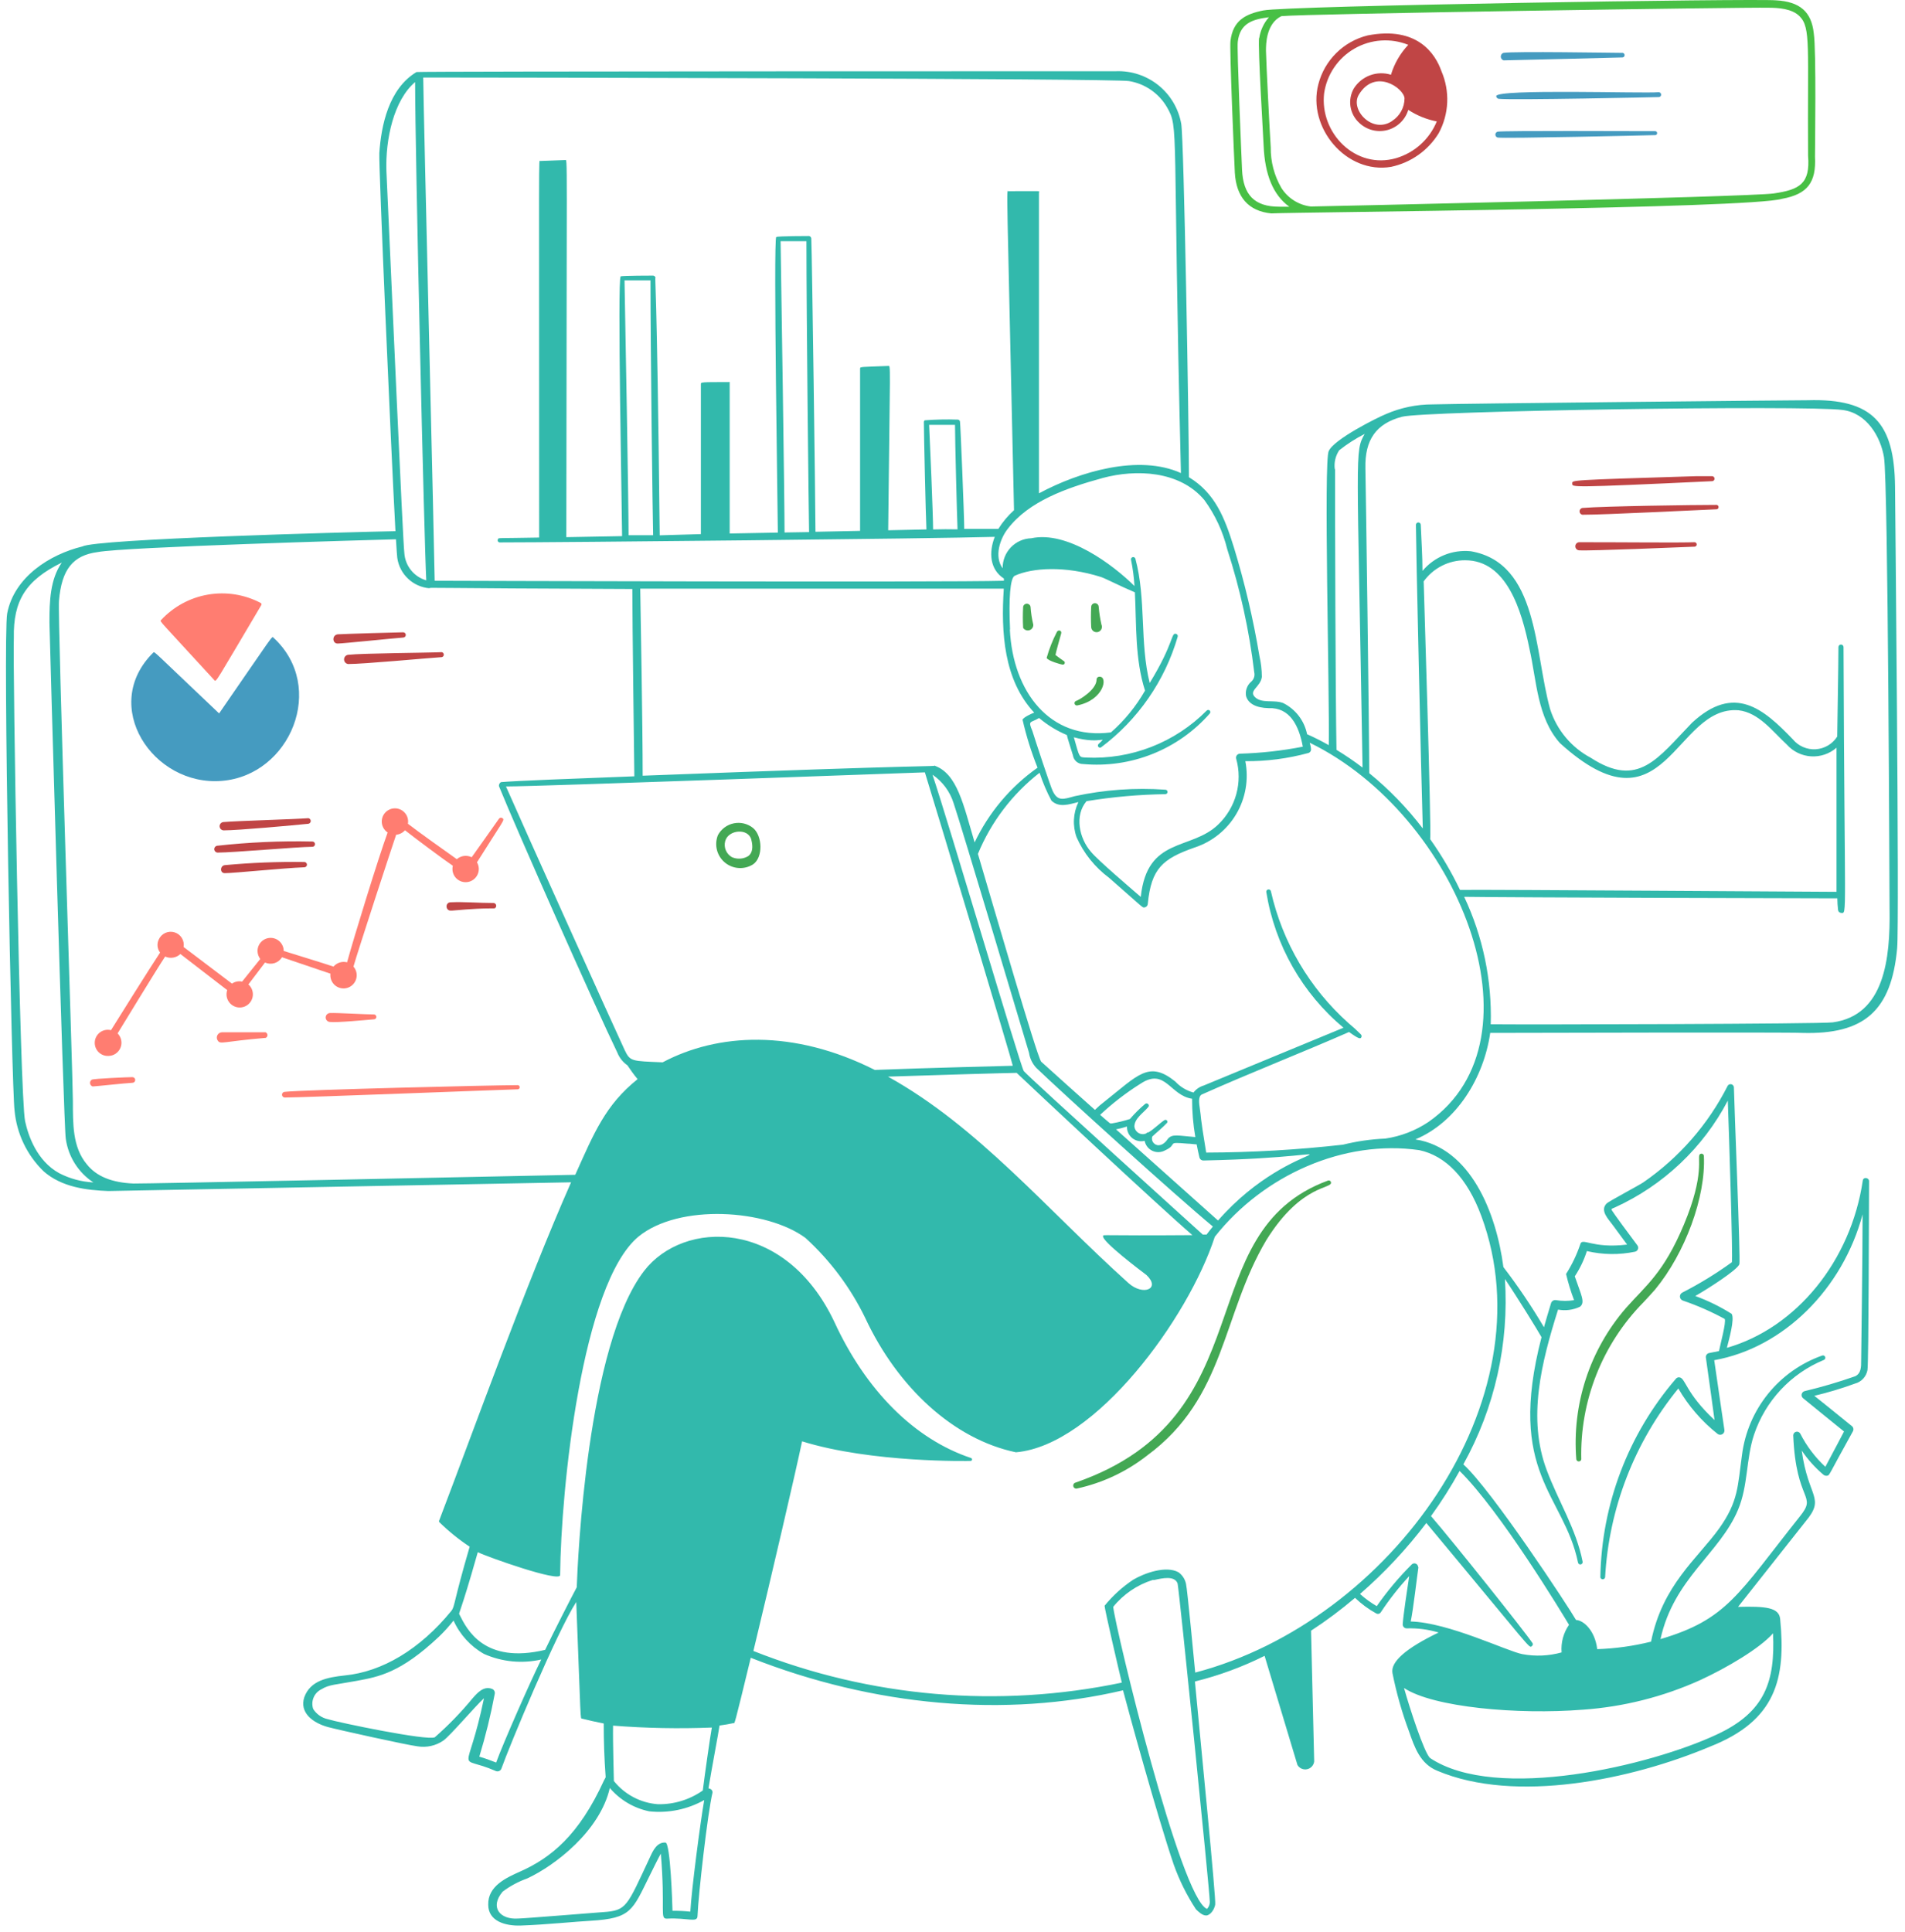 <svg width="144" height="146" viewBox="0 0 144 146" fill="none" xmlns="http://www.w3.org/2000/svg">
<path d="M81.296 112.053C81.237 112.069 81.186 112.108 81.156 112.161C81.126 112.214 81.118 112.277 81.135 112.336C81.151 112.395 81.19 112.445 81.243 112.476C81.296 112.506 81.359 112.514 81.418 112.497C83.355 112.073 85.171 111.216 86.73 109.991C92.656 105.614 92.349 99.405 95.722 93.725C98.42 89.394 100.788 89.892 100.604 89.333C100.598 89.311 100.586 89.29 100.571 89.273C100.556 89.255 100.537 89.241 100.517 89.231C100.496 89.221 100.473 89.215 100.45 89.214C100.427 89.213 100.404 89.217 100.382 89.225C89.773 93.127 95.768 107.04 81.296 112.053ZM124.229 98.424C124.528 98.109 124.827 97.78 125.118 97.45C127.372 94.714 128.951 90.475 128.797 87.355C128.794 87.322 128.78 87.29 128.76 87.263C128.739 87.236 128.711 87.216 128.679 87.204C128.648 87.192 128.613 87.189 128.58 87.195C128.547 87.202 128.516 87.217 128.491 87.24C128.261 87.462 128.905 88.689 127.287 92.552C125.754 96.216 124.413 97.151 122.903 98.861C121.55 100.423 120.522 102.238 119.878 104.202C119.235 106.166 118.989 108.238 119.154 110.297C119.163 110.341 119.187 110.38 119.221 110.408C119.255 110.436 119.298 110.451 119.342 110.451C119.386 110.451 119.429 110.436 119.464 110.408C119.498 110.38 119.521 110.341 119.53 110.297C119.477 108.104 119.866 105.923 120.674 103.883C121.481 101.844 122.69 99.987 124.229 98.424ZM56.928 65.325C57.694 64.796 57.64 63.179 56.928 62.581C56.726 62.418 56.491 62.302 56.239 62.24C55.988 62.179 55.725 62.173 55.472 62.225C55.218 62.276 54.978 62.382 54.77 62.537C54.562 62.691 54.39 62.889 54.268 63.117C54.125 63.474 54.1 63.867 54.194 64.239C54.289 64.611 54.499 64.943 54.795 65.189C55.09 65.434 55.456 65.579 55.839 65.603C56.222 65.628 56.603 65.531 56.928 65.325ZM54.819 63.57C55.05 62.696 56.559 62.573 56.789 63.447C56.943 64.045 56.874 64.466 56.567 64.697C56.383 64.811 56.173 64.879 55.957 64.893C55.74 64.908 55.523 64.869 55.325 64.781C55.118 64.664 54.956 64.482 54.864 64.262C54.772 64.043 54.757 63.799 54.819 63.57ZM83.12 51.144C83.09 51.142 83.061 51.146 83.033 51.156C83.005 51.166 82.98 51.181 82.958 51.201C82.936 51.221 82.919 51.246 82.907 51.273C82.896 51.3 82.89 51.329 82.89 51.359C82.89 52.125 81.594 52.892 81.357 52.969C81.311 52.98 81.272 53.009 81.247 53.049C81.223 53.089 81.215 53.137 81.227 53.183C81.238 53.229 81.267 53.268 81.307 53.293C81.347 53.317 81.395 53.325 81.441 53.313C83.457 52.9 83.764 51.129 83.12 51.144ZM80.429 49.971C80.337 49.918 79.931 49.619 79.785 49.504C79.785 49.404 80.146 48.124 80.215 47.879C80.284 47.633 79.969 47.572 79.885 47.772C79.564 48.393 79.308 49.045 79.118 49.718C79.18 49.941 80.245 50.232 80.322 50.232C80.354 50.236 80.386 50.23 80.414 50.214C80.442 50.198 80.464 50.173 80.476 50.143C80.489 50.113 80.491 50.08 80.482 50.049C80.474 50.018 80.455 49.991 80.429 49.971ZM77.9 45.863C77.889 45.797 77.855 45.736 77.803 45.693C77.752 45.65 77.687 45.626 77.62 45.626C77.553 45.626 77.488 45.65 77.437 45.693C77.385 45.736 77.351 45.797 77.34 45.863C77.311 46.391 77.311 46.921 77.34 47.45C77.388 47.528 77.461 47.588 77.547 47.621C77.633 47.654 77.728 47.656 77.816 47.629C77.904 47.602 77.98 47.546 78.033 47.47C78.086 47.395 78.112 47.304 78.107 47.212C78.001 46.769 77.931 46.318 77.9 45.863ZM83.258 47.204C83.159 46.765 83.09 46.319 83.051 45.87C83.051 45.795 83.021 45.723 82.968 45.67C82.915 45.617 82.842 45.587 82.767 45.587C82.692 45.587 82.62 45.617 82.567 45.67C82.513 45.723 82.484 45.795 82.484 45.87C82.456 46.381 82.456 46.893 82.484 47.404C82.488 47.463 82.505 47.521 82.534 47.572C82.563 47.624 82.603 47.669 82.652 47.704C82.7 47.739 82.755 47.763 82.814 47.773C82.872 47.785 82.933 47.782 82.99 47.768C83.048 47.753 83.101 47.725 83.147 47.688C83.193 47.65 83.23 47.602 83.256 47.549C83.281 47.495 83.295 47.436 83.295 47.377C83.295 47.317 83.283 47.258 83.258 47.204Z" fill="#43A854"/>
<path d="M143.247 36.764C143.193 31.989 141.591 30.103 136.647 30.249C135.236 30.249 110.086 30.502 108.285 30.563C107.077 30.563 105.883 30.811 104.774 31.291C104.138 31.544 100.811 33.207 100.443 34.089C100.045 34.718 100.512 52.624 100.443 56.318C99.911 56.015 99.363 55.739 98.803 55.49C98.702 54.987 98.487 54.513 98.175 54.105C97.862 53.698 97.461 53.366 97.002 53.137C96.296 52.861 95.392 53.191 94.871 52.693C94.35 52.194 95.285 51.926 95.384 51.16C95.381 50.628 95.32 50.099 95.2 49.581C94.738 46.802 94.093 44.057 93.269 41.363C92.579 39.148 91.858 37.27 89.873 36.067C89.873 32.341 89.497 10.511 89.29 9.353C89.086 8.211 88.477 7.18 87.575 6.451C86.672 5.722 85.537 5.342 84.377 5.382C84.3 5.382 31.548 5.382 31.486 5.444C29.378 6.701 28.811 9.506 28.673 11.576C28.627 12.611 29.532 33.506 29.892 40.145C26.159 40.221 7.302 40.727 6.221 41.302C3.776 41.9 1.07 43.602 0.542 46.369C0.212 48.147 0.879 82.311 1.101 83.929C1.26 85.676 2.041 87.308 3.301 88.528C4.673 89.731 6.543 89.954 8.191 90.015L43.168 89.356C39.749 97.098 35.81 108.074 33.203 114.904C33.191 114.924 33.185 114.946 33.185 114.969C33.185 114.992 33.191 115.015 33.203 115.035C33.909 115.727 34.679 116.351 35.503 116.897C34.254 121.167 34.392 121.404 34.116 121.749C31.747 124.655 28.888 126.349 26.067 126.625C24.756 126.77 23.461 127 23.001 128.273C22.625 129.43 23.622 130.204 24.787 130.526C25.553 130.733 30.781 131.891 31.555 131.983C32.241 132.098 32.945 131.941 33.518 131.546C34.07 131.139 35.886 128.993 36.584 128.349C35.319 134.481 34.438 132.527 37.45 133.838C37.492 133.86 37.538 133.873 37.586 133.875C37.634 133.877 37.681 133.869 37.725 133.851C37.769 133.832 37.809 133.804 37.841 133.769C37.873 133.734 37.896 133.692 37.91 133.646C38.446 132.113 42.08 123.351 43.559 121.075C43.919 130.335 43.858 129.852 43.989 129.89C44.502 130.02 45.062 130.143 45.636 130.258C45.636 131.546 45.675 132.864 45.782 134.305C45.782 134.351 45.721 134.428 45.66 134.55C43.758 138.72 41.627 140.422 39.313 141.449C38.285 141.909 36.867 142.538 36.906 143.956C36.906 145.182 38.163 145.573 39.382 145.527C41.214 145.466 43.582 145.221 44.655 145.167C47.721 144.983 47.798 144.4 49.101 141.771C49.4 141.166 49.753 140.445 49.952 140.092C50.312 144.4 49.837 145.037 50.427 145.006C52.029 144.922 52.727 145.359 52.727 144.784C52.788 143.205 53.493 136.996 53.861 135.47C53.861 135.294 53.739 135.194 53.555 135.156C53.785 133.73 54.321 130.925 54.39 130.411C54.774 130.358 55.157 130.296 55.456 130.227C55.54 130.227 55.456 130.633 56.751 125.291C66.057 128.962 75.983 129.844 84.891 127.751C85.205 128.97 87.481 137.279 88.723 140.92C89.146 142.11 89.71 143.245 90.402 144.301C90.578 144.469 90.877 144.768 91.168 144.768C91.46 144.768 91.782 144.362 91.858 143.948C91.935 143.534 90.731 131.446 90.325 127.084C92.147 126.633 93.912 125.983 95.591 125.145L98.075 133.393C98.148 133.516 98.257 133.613 98.388 133.67C98.519 133.728 98.664 133.743 98.804 133.713C98.943 133.683 99.07 133.611 99.166 133.505C99.263 133.4 99.323 133.267 99.34 133.125L99.102 123.244C100.263 122.488 101.374 121.658 102.429 120.761C102.908 121.224 103.447 121.621 104.031 121.941C104.091 121.974 104.162 121.982 104.228 121.964C104.294 121.945 104.35 121.901 104.383 121.841C105.021 120.877 105.736 119.967 106.522 119.12C106.369 120.109 106.07 122.133 106.031 122.761C106.03 122.802 106.038 122.842 106.053 122.88C106.068 122.917 106.09 122.952 106.119 122.98C106.148 123.009 106.182 123.032 106.219 123.047C106.257 123.062 106.298 123.069 106.338 123.068C107.152 123.042 107.965 123.148 108.745 123.382C106.246 124.586 105.104 125.605 105.257 126.448C105.557 127.954 105.977 129.433 106.514 130.871C106.928 132.067 107.358 133.309 108.645 133.83C114.548 136.329 123.317 134.504 129.242 132.013C134.27 130.043 135.006 126.854 134.562 122.347C134.47 121.489 133.473 121.389 131.381 121.443L136.478 114.996C138.011 113.164 136.677 113.226 136.194 109.631C136.656 110.315 137.211 110.931 137.842 111.463C137.88 111.492 137.923 111.513 137.969 111.525C138.016 111.537 138.064 111.539 138.111 111.532C138.318 111.493 138.157 111.601 140.058 108.182C140.094 108.119 140.107 108.047 140.096 107.975C140.085 107.904 140.05 107.839 139.996 107.791C139.161 107.101 137.145 105.491 137.145 105.491C138.184 105.245 139.208 104.938 140.211 104.571C140.45 104.51 140.667 104.381 140.835 104.2C141.003 104.02 141.117 103.795 141.162 103.552C141.261 102.954 141.269 90.912 141.284 89.272C141.284 89.003 140.855 88.927 140.809 89.218C139.912 95.296 135.796 100.356 130.537 101.866C130.706 101.183 131.135 99.704 130.898 99.298C130.031 98.752 129.108 98.3 128.146 97.949C129.104 97.404 131.319 95.986 131.48 95.549C131.58 95.296 131.089 83.469 131.066 82.173C131.063 82.12 131.042 82.069 131.007 82.028C130.973 81.987 130.926 81.958 130.874 81.946C130.822 81.933 130.768 81.937 130.718 81.957C130.669 81.977 130.627 82.013 130.599 82.058C129.115 84.989 126.919 87.501 124.214 89.364C123.899 89.578 121.638 90.782 121.462 90.942C120.894 91.487 121.6 92.154 121.899 92.575C122.113 92.867 122.849 93.855 122.995 94.062C120.297 94.392 119.584 93.464 119.446 94.062C119.181 94.843 118.823 95.59 118.38 96.285C118.538 96.957 118.741 97.618 118.986 98.263C118.537 98.337 118.078 98.337 117.629 98.263C117.549 98.246 117.465 98.259 117.395 98.3C117.324 98.341 117.271 98.407 117.246 98.485C117.031 99.183 116.863 99.765 116.709 100.31C115.78 98.734 114.756 97.216 113.643 95.764C113.099 91.609 111.137 86.757 106.99 86.113C110.109 84.81 112.156 81.46 112.647 78.065C114.118 78.065 135.382 78.004 136.24 78.065C140.893 78.195 142.971 76.417 143.407 71.672C143.584 69.779 143.247 37.109 143.247 36.764ZM37.396 128.027C37.416 127.946 37.403 127.861 37.362 127.788C37.321 127.715 37.254 127.661 37.174 127.636C36.553 127.406 36.078 127.951 35.733 128.342C34.86 129.404 33.901 130.394 32.866 131.3C32.291 131.576 25.599 130.189 24.764 129.928C24.314 129.826 23.923 129.551 23.675 129.162C23.579 128.879 23.589 128.57 23.705 128.295C23.821 128.019 24.034 127.796 24.304 127.667C24.894 127.307 25.331 127.337 26.987 127.031C28.642 126.724 30.283 126.425 33.165 123.712C33.567 123.327 33.941 122.915 34.284 122.478C34.763 123.542 35.568 124.425 36.584 124.999C37.944 125.604 39.463 125.751 40.915 125.421C40.148 126.954 38.032 131.745 37.504 133.209C37.082 133.04 36.653 132.887 36.231 132.764C36.706 131.208 37.095 129.626 37.396 128.027ZM104.713 86.052C103.635 86.098 102.564 86.252 101.517 86.512C98.083 86.9 94.631 87.1 91.176 87.11C90.67 84.044 90.823 84.611 90.693 83.76C90.639 83.392 90.563 82.886 90.831 82.725C94.503 81.085 98.32 79.598 101.977 77.996C102.743 78.555 102.804 78.486 102.873 78.44C102.906 78.405 102.924 78.358 102.924 78.31C102.924 78.262 102.906 78.215 102.873 78.18C102.574 77.877 102.259 77.591 101.931 77.321C98.988 74.69 96.938 71.207 96.067 67.356C96.056 67.311 96.028 67.271 95.989 67.246C95.949 67.221 95.901 67.212 95.856 67.222C95.81 67.232 95.77 67.26 95.745 67.3C95.72 67.339 95.711 67.387 95.722 67.433C96.371 71.437 98.442 75.073 101.555 77.674L90.984 82.043C90.679 82.133 90.41 82.318 90.218 82.572C89.689 82.428 89.211 82.139 88.838 81.737C86.845 80.135 86.048 81.231 83.472 83.27C83.224 83.457 82.988 83.662 82.767 83.883C81.406 82.672 80.049 81.456 78.697 80.234C78.352 79.728 75.209 68.889 73.921 64.536C74.917 62.122 76.523 60.009 78.582 58.403C78.82 59.13 79.12 59.836 79.479 60.511C80.054 61.063 80.797 60.795 81.518 60.619C81.319 61.031 81.205 61.478 81.181 61.935C81.157 62.391 81.225 62.848 81.38 63.278C81.922 64.495 82.77 65.551 83.84 66.345C86.462 68.644 86.332 68.583 86.485 68.583C86.556 68.579 86.623 68.55 86.674 68.501C86.724 68.451 86.755 68.385 86.761 68.314C87.022 65.639 87.88 64.903 90.302 64.053C91.627 63.62 92.748 62.718 93.454 61.517C94.16 60.315 94.402 58.897 94.135 57.529C95.737 57.542 97.333 57.335 98.88 56.916C98.953 56.9 99.016 56.855 99.057 56.792C99.097 56.729 99.11 56.652 99.094 56.579C99.094 56.449 99.041 56.295 99.002 56.134C110.186 61.569 117.001 78.502 107.978 84.795C106.997 85.452 105.882 85.882 104.713 86.052ZM107.289 86.926C109.259 87.347 110.907 89.003 111.98 91.916C117.1 105.752 105.165 122.516 90.348 126.41C90.256 125.482 89.75 120.101 89.651 119.703C89.577 119.351 89.375 119.039 89.084 118.829C88.141 118.308 86.523 118.883 85.665 119.388C84.846 119.932 84.115 120.596 83.496 121.358C83.496 121.604 84.569 126.226 84.799 127.169C75.482 129.117 65.798 128.286 56.95 124.777C58.315 119.105 60.124 111.34 60.63 108.933C65.904 110.573 73.316 110.42 73.393 110.412C73.417 110.406 73.439 110.391 73.454 110.371C73.47 110.351 73.478 110.327 73.478 110.301C73.478 110.276 73.47 110.251 73.454 110.231C73.439 110.211 73.417 110.197 73.393 110.19C69.138 108.772 65.467 105.116 63.06 99.888C59.357 92.077 51.677 92.169 48.687 96.055C44.364 101.666 43.666 117.993 43.597 119.963C43.329 120.454 41.788 123.466 41.206 124.693C36.607 125.789 35.296 123.16 34.736 122.033C34.645 121.841 34.69 122.347 36.116 117.311C36.883 117.687 42.333 119.611 42.34 119.044C42.402 112.528 43.981 97.029 48.258 93.464C51.324 90.95 57.955 91.387 60.891 93.564C62.757 95.268 64.284 97.309 65.39 99.581C67.851 104.863 72.09 108.78 76.796 109.761C82.829 109.232 89.827 99.62 91.828 93.472C95.522 88.789 101.616 86.106 107.289 86.926ZM119.285 118.101C119.295 118.146 119.323 118.186 119.362 118.211C119.402 118.237 119.45 118.245 119.496 118.235C119.541 118.225 119.581 118.197 119.606 118.157C119.631 118.118 119.64 118.07 119.63 118.024C119.147 115.556 117.782 113.425 116.924 111.125C115.437 107.193 116.518 102.969 117.775 98.976C118.335 99.081 118.915 99.005 119.43 98.761C119.852 98.431 119.515 97.872 119.039 96.462C119.43 95.871 119.737 95.228 119.952 94.553C121.15 94.836 122.396 94.852 123.6 94.599C123.647 94.587 123.69 94.564 123.727 94.532C123.763 94.501 123.791 94.46 123.809 94.416C123.827 94.371 123.834 94.322 123.83 94.274C123.826 94.226 123.81 94.18 123.784 94.139C123.271 93.464 121.914 91.617 121.845 91.479C121.776 91.341 121.845 91.356 122.067 91.257C125.731 89.589 128.736 86.75 130.606 83.185C130.698 85.692 130.997 95.02 130.913 95.396C129.722 96.258 128.466 97.027 127.157 97.696C127.1 97.727 127.053 97.775 127.023 97.833C126.993 97.891 126.981 97.957 126.989 98.022C126.996 98.086 127.023 98.148 127.065 98.197C127.107 98.247 127.163 98.283 127.226 98.301C128.311 98.672 129.362 99.134 130.369 99.681C130.507 99.903 130.024 101.659 129.94 102.111L129.173 102.264C129.097 102.284 129.031 102.333 128.99 102.4C128.948 102.467 128.934 102.547 128.951 102.624C129.15 103.981 129.602 107.323 129.602 107.323C127.402 105.277 127.418 104.142 126.942 104.096C126.895 104.09 126.847 104.096 126.803 104.114C126.759 104.131 126.72 104.159 126.689 104.196C123.085 108.378 121.062 113.692 120.971 119.212C120.98 119.254 121.002 119.291 121.035 119.318C121.068 119.344 121.109 119.359 121.151 119.359C121.194 119.359 121.235 119.344 121.267 119.318C121.3 119.291 121.323 119.254 121.331 119.212C121.62 113.989 123.558 108.992 126.866 104.939C127.628 106.253 128.629 107.412 129.817 108.358C129.868 108.403 129.931 108.431 129.998 108.438C130.066 108.444 130.134 108.43 130.192 108.396C130.251 108.362 130.297 108.31 130.325 108.249C130.352 108.187 130.36 108.118 130.346 108.051C130.346 108.051 129.794 104.318 129.579 102.801C134.799 101.873 139.284 97.435 140.794 91.778C140.794 94.928 140.686 102.739 140.686 102.816C140.686 103.314 140.686 103.79 140.242 104.012C138.985 104.453 137.705 104.83 136.409 105.139C136.356 105.153 136.308 105.181 136.269 105.22C136.23 105.259 136.203 105.308 136.19 105.361C136.177 105.414 136.178 105.47 136.193 105.523C136.209 105.575 136.239 105.623 136.279 105.66C136.639 105.951 138.709 107.645 139.391 108.189C139.391 108.189 138.456 109.975 137.98 110.857C137.203 110.138 136.56 109.287 136.079 108.343C136.048 108.289 136 108.247 135.943 108.223C135.886 108.199 135.823 108.195 135.763 108.211C135.703 108.226 135.649 108.261 135.611 108.31C135.573 108.359 135.552 108.419 135.551 108.481C135.765 113.601 137.406 112.934 136.049 114.613C131.373 120.492 130.553 122.393 125.517 123.88C126.528 119.281 129.993 117.419 131.381 114.099C132.147 112.283 131.979 110.267 132.584 108.442C133.006 107.176 133.695 106.016 134.605 105.04C135.515 104.063 136.624 103.295 137.858 102.785C137.903 102.77 137.939 102.738 137.96 102.695C137.981 102.653 137.984 102.604 137.969 102.559C137.954 102.515 137.921 102.478 137.879 102.457C137.836 102.436 137.788 102.433 137.743 102.448C136.136 103.015 134.719 104.017 133.648 105.342C132.578 106.667 131.896 108.263 131.68 109.952C131.35 112.306 131.419 113.463 129.947 115.525C128.322 117.786 125.662 119.787 124.804 124.072C123.471 124.404 122.106 124.594 120.734 124.639C120.573 123.267 119.729 122.462 119.131 122.432C118.58 121.466 112.762 112.612 110.615 110.673C112.989 106.402 114.08 101.537 113.758 96.661C114.678 98.018 116.249 100.562 116.525 101.061C113.85 111.378 118.219 112.927 119.285 118.101ZM107.197 118.438C107.196 118.384 107.181 118.331 107.151 118.286C107.122 118.24 107.08 118.204 107.031 118.181C106.982 118.159 106.928 118.151 106.874 118.158C106.82 118.166 106.77 118.188 106.729 118.223C105.749 119.196 104.859 120.256 104.069 121.389C103.618 121.126 103.194 120.818 102.804 120.469C104.657 118.859 106.337 117.061 107.817 115.104C115.958 124.869 115.567 124.586 115.797 124.402C115.815 124.389 115.83 124.374 115.842 124.355C115.854 124.337 115.862 124.316 115.865 124.295C115.869 124.273 115.868 124.251 115.863 124.23C115.858 124.209 115.848 124.189 115.835 124.172C115.299 123.359 109.833 116.506 108.17 114.582C108.96 113.491 109.682 112.352 110.332 111.171C113.398 114.168 118.158 122.056 118.603 122.8C118.179 123.408 117.981 124.146 118.043 124.885C117.075 125.155 116.057 125.2 115.069 125.015C113.896 124.785 109.511 122.631 106.637 122.547C106.821 121.711 107.112 119.159 107.22 118.438H107.197ZM87.129 119.411H87.259C87.857 119.273 88.792 119.067 89.014 119.672C89.129 120.086 91.444 142.952 91.444 143.657C91.457 143.768 91.445 143.88 91.409 143.986C91.373 144.092 91.314 144.189 91.237 144.27C89.244 143.504 84.339 123.167 84.147 121.443C84.919 120.487 85.957 119.781 87.129 119.411ZM5.509 83.216C5.509 81.46 4.343 46.66 4.458 45.403C4.658 43.034 5.509 41.969 7.387 41.724C9.372 41.34 27.907 40.811 29.93 40.758C29.976 41.524 30.015 42.061 30.03 42.16C30.115 42.764 30.402 43.32 30.846 43.738C31.288 44.156 31.86 44.41 32.468 44.46C32.468 44.383 31.962 44.46 47.798 44.514C47.798 46.905 47.944 58.143 47.951 58.672C43.444 58.84 38.799 59.024 37.91 59.108C37.787 59.108 37.68 59.331 37.726 59.438C39.06 62.734 45 76.118 46.664 79.552C46.819 79.942 47.085 80.278 47.43 80.518C47.645 80.84 47.898 81.2 48.197 81.56C45.767 83.499 44.893 85.646 43.483 88.789C36.99 88.927 10.675 89.471 10.085 89.448C8.444 89.379 7.287 88.904 6.566 87.999C5.47 86.696 5.516 84.918 5.509 83.216ZM94.189 52.601C94.35 53.183 94.955 53.498 95.89 53.52C97.5 53.452 98.19 54.839 98.481 56.433C96.914 56.74 95.325 56.916 93.729 56.962C93.682 56.963 93.637 56.974 93.596 56.995C93.555 57.016 93.519 57.046 93.492 57.083C93.464 57.12 93.445 57.163 93.438 57.209C93.429 57.254 93.432 57.301 93.445 57.346C93.69 58.221 93.692 59.146 93.452 60.022C93.211 60.898 92.737 61.693 92.081 62.32C90.019 64.306 86.715 63.209 86.232 67.786C85.542 67.188 82.99 65.019 82.468 64.382C81.572 63.347 81.211 61.63 82.131 60.55C84.101 60.228 86.091 60.051 88.087 60.021C88.132 60.021 88.175 60.003 88.206 59.971C88.238 59.94 88.256 59.897 88.256 59.852C88.256 59.807 88.238 59.764 88.206 59.733C88.175 59.701 88.132 59.683 88.087 59.683C85.791 59.521 83.484 59.686 81.234 60.174C80.376 60.412 79.954 60.58 79.571 59.775C79.379 59.369 78.237 55.889 78.038 55.245C77.685 54.41 77.9 54.663 78.544 54.264C79.174 54.797 79.883 55.231 80.644 55.552C80.644 55.644 81.043 56.863 81.104 57.085C81.13 57.269 81.222 57.438 81.363 57.559C81.504 57.68 81.684 57.746 81.87 57.744C83.658 57.908 85.459 57.647 87.126 56.98C88.793 56.314 90.278 55.263 91.46 53.911C91.483 53.879 91.494 53.84 91.49 53.8C91.486 53.76 91.467 53.724 91.438 53.697C91.408 53.67 91.37 53.656 91.33 53.656C91.29 53.656 91.252 53.67 91.222 53.697C90.035 54.897 88.609 55.834 87.036 56.446C85.463 57.059 83.779 57.334 82.093 57.254C81.556 57.215 81.625 57.33 81.173 55.721C83.243 56.303 83.764 55.514 83.028 56.242C83.004 56.27 82.991 56.306 82.99 56.344C82.99 56.381 83.003 56.417 83.026 56.447C83.05 56.475 83.083 56.495 83.12 56.503C83.156 56.51 83.194 56.505 83.227 56.487C86.015 54.402 88.049 51.467 89.022 48.124C89.029 48.102 89.032 48.08 89.03 48.057C89.028 48.034 89.021 48.012 89.01 47.992C89 47.972 88.985 47.955 88.967 47.94C88.95 47.926 88.929 47.916 88.907 47.91C88.509 47.772 88.777 48.561 86.906 51.62C86.14 48.553 86.654 45.311 85.826 42.23C85.814 42.186 85.786 42.148 85.748 42.125C85.709 42.102 85.662 42.096 85.619 42.107C85.575 42.118 85.537 42.146 85.514 42.185C85.492 42.224 85.485 42.27 85.496 42.314C85.63 42.966 85.718 43.627 85.757 44.291C84.124 42.674 80.675 40.091 77.953 40.681C77.367 40.699 76.812 40.947 76.407 41.372C76.002 41.797 75.781 42.364 75.792 42.95C75.133 42.061 75.593 40.704 76.19 39.953C77.769 37.891 80.575 36.887 83.373 36.12C85.849 35.461 89.16 35.553 91.038 37.791C91.853 38.908 92.441 40.174 92.77 41.517C93.75 44.543 94.433 47.657 94.809 50.815C94.839 50.942 94.833 51.075 94.792 51.199C94.752 51.323 94.678 51.434 94.579 51.52C94.426 51.651 94.31 51.819 94.242 52.009C94.173 52.198 94.155 52.402 94.189 52.601ZM47.223 79.368C46.503 77.835 39.382 62.044 38.247 59.438C40.784 59.438 69.414 58.388 69.912 58.373C70.886 61.5 76.558 80.387 76.558 80.548C76.558 80.548 69.782 80.717 66.126 80.863C59.955 77.751 54.245 78.088 50.09 80.288C47.745 80.188 47.637 80.234 47.223 79.368ZM76.351 47.572C76.244 45.273 76.351 43.671 76.712 43.51C78.03 42.912 80.491 42.743 83.227 43.609C83.572 43.724 84.676 44.299 85.787 44.767C85.91 47.22 85.787 49.818 86.554 52.194C85.876 53.383 85.006 54.45 83.978 55.352C79.341 55.966 76.558 52.256 76.336 47.572H76.351ZM83.388 93.411C83.204 93.763 86.324 96.109 86.661 96.362C87.765 97.404 86.416 97.972 85.297 96.968C79.165 91.456 73.937 85.14 67.122 81.369C71.093 81.238 76.006 81.093 76.85 81.085C77.701 81.905 87.581 91.157 90.134 93.349C83.005 93.403 83.457 93.288 83.373 93.411H83.388ZM90.915 93.303C90.839 93.234 77.884 81.529 77.386 80.947C77.095 80.456 71.722 62.221 70.487 58.549C71.245 59.065 71.806 59.821 72.082 60.695C72.542 62.006 77.762 79.483 77.785 79.567C77.847 79.992 78.037 80.387 78.329 80.702C80.345 82.641 88.9 90.398 91.682 92.698C91.521 92.897 91.36 93.097 91.207 93.303H90.915ZM90.356 85.937C89.022 85.83 88.6 85.677 88.271 86.083C88.164 86.251 87.857 86.627 87.466 86.543C87.398 86.527 87.335 86.497 87.279 86.456C87.223 86.414 87.176 86.361 87.142 86.301C87.107 86.24 87.085 86.174 87.078 86.104C87.07 86.035 87.077 85.965 87.098 85.899C87.474 85.546 87.865 85.24 88.217 84.864C88.236 84.838 88.246 84.805 88.244 84.773C88.243 84.74 88.23 84.709 88.209 84.685C88.188 84.66 88.159 84.643 88.127 84.637C88.096 84.63 88.062 84.635 88.033 84.649C87.642 84.902 87.267 85.308 86.822 85.577C86.785 85.577 86.749 85.586 86.716 85.602C86.683 85.618 86.654 85.641 86.631 85.669C86.539 85.706 86.439 85.722 86.341 85.714C86.242 85.707 86.146 85.677 86.061 85.626C85.975 85.576 85.903 85.507 85.849 85.423C85.795 85.34 85.761 85.246 85.749 85.148C85.749 84.534 86.408 84.128 86.791 83.676C86.945 83.522 86.715 83.293 86.554 83.438C86.143 83.785 85.761 84.164 85.412 84.573C84.97 84.713 84.519 84.823 84.063 84.902C83.856 84.902 84.063 85.033 83.158 84.258C84.101 83.374 85.128 82.583 86.224 81.897C88.087 80.671 88.432 82.794 90.111 83.04C90.109 84.011 90.191 84.98 90.356 85.937ZM92.081 92.253L84.362 85.355C84.641 85.299 84.918 85.228 85.189 85.14C85.183 85.306 85.216 85.472 85.285 85.624C85.354 85.775 85.457 85.909 85.586 86.014C85.716 86.118 85.868 86.192 86.03 86.228C86.193 86.264 86.362 86.261 86.523 86.221C86.554 86.383 86.623 86.536 86.724 86.667C86.825 86.798 86.955 86.904 87.105 86.975C87.254 87.046 87.418 87.08 87.584 87.076C87.749 87.071 87.911 87.028 88.056 86.949C89.114 86.466 88.056 86.282 89.766 86.435C89.988 86.435 90.226 86.481 90.456 86.489C90.525 86.849 90.594 87.179 90.67 87.493C90.689 87.556 90.727 87.611 90.78 87.65C90.832 87.688 90.896 87.709 90.962 87.708C104.667 87.416 97.937 85.523 92.065 92.253H92.081ZM73.684 63.708C72.818 60.803 72.365 58.457 70.618 57.859C70.618 57.951 71.269 57.759 48.58 58.626C48.58 54.893 48.419 45.863 48.396 44.491H75.876C75.662 47.81 75.876 51.39 78.176 53.858C77.9 53.965 77.409 54.195 77.294 54.387C77.577 55.626 77.956 56.84 78.429 58.02C76.372 59.471 74.727 61.431 73.653 63.708H73.684ZM70.533 40.014C70.533 38.941 70.288 33.169 70.234 32.111H72.189C72.189 33.2 72.335 38.949 72.381 40.007C71.767 39.991 71.147 39.999 70.533 40.014ZM59.304 40.244C59.311 38.159 59.043 20.529 59.005 18.229H60.959C60.959 24.055 61.128 38.627 61.159 40.214L59.304 40.244ZM47.208 21.188H49.17C49.17 26.224 49.331 38.941 49.37 40.451H47.514C47.522 38.566 47.254 23.288 47.208 21.188ZM30.567 41.823C30.459 41.172 29.57 20.759 29.21 12.94C29.125 10.534 29.762 7.575 31.379 6.203C31.379 11.568 32.069 41.179 32.222 43.862C31.771 43.732 31.371 43.467 31.075 43.102C30.779 42.738 30.601 42.291 30.567 41.823ZM100.896 35.453C100.833 34.953 100.952 34.447 101.233 34.028C101.833 33.555 102.477 33.142 103.157 32.794C102.39 34.173 102.59 33.79 102.996 58.012C102.364 57.531 101.706 57.083 101.026 56.671C100.949 52.808 100.911 38.765 100.919 35.453H100.896ZM107.595 43.969C107.951 43.464 108.425 43.052 108.975 42.769C109.525 42.486 110.135 42.34 110.753 42.344C113.873 42.344 115.008 46.054 115.621 49.075C116.157 51.443 116.196 54.233 117.92 56.165C125.938 63.432 126.544 53.291 131.419 53.681C132.952 53.858 133.971 55.261 135.068 56.272C135.536 56.799 136.194 57.119 136.897 57.163C137.6 57.208 138.292 56.973 138.824 56.51V67.402C136.938 67.402 112.992 67.226 110.362 67.257C109.722 65.917 108.968 64.635 108.109 63.424C108.201 62.497 107.634 44.797 107.618 43.969H107.595ZM110.661 67.778C114.187 67.832 136.562 67.893 138.885 67.893C138.888 68.185 138.906 68.477 138.939 68.767C138.944 68.829 138.972 68.886 139.018 68.928C139.063 68.971 139.122 68.995 139.184 68.997C139.636 68.997 139.429 69.694 139.353 48.906C139.353 48.855 139.332 48.806 139.296 48.77C139.26 48.734 139.212 48.714 139.161 48.714C139.11 48.714 139.061 48.734 139.025 48.77C138.989 48.806 138.969 48.855 138.969 48.906C138.969 50.27 138.885 54.778 138.877 55.667C138.701 55.944 138.462 56.175 138.18 56.342C137.897 56.509 137.579 56.607 137.251 56.627C136.924 56.647 136.596 56.589 136.295 56.458C135.994 56.328 135.728 56.127 135.52 55.874C133.305 53.574 131.112 51.658 127.908 54.617C125.287 57.322 123.846 59.607 120.243 57.269C118.784 56.492 117.685 55.178 117.177 53.605C115.966 49.259 116.303 42.551 111.183 41.662C110.498 41.592 109.807 41.691 109.169 41.95C108.532 42.21 107.968 42.621 107.526 43.149C107.526 41.984 107.442 40.85 107.396 39.669C107.396 39.62 107.376 39.574 107.342 39.539C107.307 39.505 107.261 39.485 107.212 39.485C107.163 39.485 107.116 39.505 107.082 39.539C107.047 39.574 107.028 39.62 107.028 39.669C107.028 40.942 107.427 58.71 107.549 62.612C106.368 61.066 105.01 59.664 103.502 58.434C103.502 55.514 103.241 36.55 103.211 35.377C103.165 33.246 104.015 32.012 105.978 31.498C107.588 31.053 136.532 30.609 139.284 30.985C141.108 31.215 142.15 33.001 142.411 34.549C142.733 36.473 142.825 68.276 142.833 68.698C142.894 72.454 142.449 76.739 138.54 77.268C137.658 77.39 115.851 77.444 112.685 77.413C112.783 74.088 112.095 70.787 110.677 67.778H110.661ZM88.217 8.111C89.137 9.721 88.616 9.276 89.267 35.752C86.094 34.319 81.602 35.637 78.536 37.285V14.573C78.536 14.397 78.935 14.45 76.236 14.45C76.068 14.45 76.083 12.871 76.65 38.558C76.19 38.973 75.79 39.45 75.462 39.976H72.887C72.887 38.979 72.595 31.912 72.565 31.851C72.556 31.811 72.533 31.775 72.501 31.75C72.469 31.725 72.429 31.712 72.388 31.713C71.56 31.685 70.731 31.703 69.905 31.766C69.88 31.783 69.861 31.806 69.849 31.833C69.837 31.86 69.832 31.89 69.836 31.92C69.836 32.686 69.974 38.91 70.028 40.014L67.138 40.076C67.283 26.983 67.337 27.673 67.138 27.658C65.06 27.742 65.014 27.704 65.014 27.857V40.122L61.642 40.191C61.642 38.481 61.381 19.165 61.327 18.046C61.33 17.995 61.313 17.946 61.28 17.907C61.247 17.869 61.201 17.844 61.151 17.838C61.151 17.838 58.752 17.838 58.675 17.915C58.453 18.091 58.798 39.378 58.798 40.252L55.157 40.321V28.877C55.13 28.866 55.1 28.866 55.072 28.877C52.957 28.877 52.98 28.877 52.98 29.045V40.367L49.868 40.459C49.653 20.667 49.477 21.027 49.553 21.027C49.554 20.978 49.536 20.931 49.504 20.894C49.471 20.857 49.426 20.834 49.377 20.828C49.377 20.828 46.993 20.828 46.917 20.889C46.656 21.05 47.024 39.156 47.024 40.52L42.808 40.597C42.831 10.725 42.915 12.097 42.716 12.097L40.838 12.166C40.708 12.166 40.754 10.334 40.754 40.627C37.596 40.689 37.688 40.627 37.642 40.75C37.627 40.774 37.619 40.801 37.618 40.829C37.617 40.858 37.623 40.885 37.636 40.91C37.65 40.935 37.669 40.956 37.693 40.971C37.717 40.986 37.744 40.994 37.772 40.995C42.425 40.995 70.602 40.712 75.194 40.574C74.734 41.747 74.818 43.042 75.884 43.724V43.893C71.453 44.023 33.541 43.893 32.858 43.893C32.858 42.889 32 7.82 31.992 5.858C37.304 5.858 84.116 5.927 85.335 6.126C85.933 6.223 86.501 6.451 86.999 6.794C87.498 7.138 87.914 7.587 88.217 8.111ZM4.665 42.529C3.784 43.801 3.738 45.457 3.738 47.059C3.738 47.411 4.811 85.14 4.972 86.06C5.064 86.727 5.297 87.368 5.657 87.937C6.016 88.507 6.494 88.993 7.057 89.364C6.156 89.318 5.275 89.08 4.474 88.666C2.772 87.731 2.128 85.807 1.898 84.741C1.492 82.825 0.955 49.91 1.047 48.209C0.994 45.388 1.952 43.862 4.65 42.529H4.665ZM119.645 129.215C122.713 129.001 125.719 128.244 128.521 126.977C130.514 126.057 132.998 124.601 134.025 123.443C134.186 127.061 133.45 129.399 129.733 131.109C124.811 133.408 113.137 136.229 108.093 132.864C107.641 132.427 106.56 129.108 106.131 127.575C108.331 129.039 114.739 129.606 119.63 129.215H119.645ZM50.32 139.257C49.676 139.203 49.37 139.847 49.155 140.315C47.361 144.147 47.384 144.393 45.56 144.515C44.985 144.554 39.573 144.998 39.175 144.998C37.78 145.098 37.005 144.14 37.994 142.967C38.558 142.542 39.184 142.206 39.849 141.97C41.98 140.982 45.353 138.368 46.096 135.133C46.866 136.037 47.915 136.657 49.078 136.896C50.518 137.05 51.97 136.753 53.233 136.045C52.941 137.701 52.267 142.86 52.183 144.477C51.735 144.43 51.284 144.41 50.834 144.416C50.826 143.979 50.68 139.288 50.305 139.257H50.32ZM53.141 135.309C52.145 136.014 50.95 136.382 49.73 136.359C49.084 136.311 48.456 136.13 47.884 135.828C47.311 135.526 46.807 135.109 46.403 134.604C46.403 134.366 46.319 131.799 46.342 130.419C48.825 130.615 51.318 130.663 53.808 130.564C53.685 131.239 53.294 133.976 53.126 135.309H53.141Z" fill="#32B9AC"/>
<path d="M129.449 36.365C129.492 36.357 129.531 36.333 129.559 36.299C129.587 36.265 129.602 36.222 129.602 36.178C129.602 36.133 129.587 36.091 129.559 36.056C129.531 36.022 129.492 35.999 129.449 35.99H128.161C118.526 36.289 118.84 36.281 118.848 36.55C118.855 36.818 118.557 36.879 129.449 36.365ZM129.771 38.159C128.054 38.159 121.339 38.251 119.614 38.389C119.554 38.4 119.499 38.431 119.459 38.478C119.42 38.525 119.398 38.584 119.398 38.646C119.398 38.707 119.42 38.767 119.459 38.814C119.499 38.861 119.554 38.892 119.614 38.903C121.37 38.903 128.046 38.558 129.779 38.489C129.816 38.48 129.849 38.458 129.873 38.428C129.896 38.397 129.909 38.359 129.908 38.321C129.907 38.282 129.893 38.245 129.868 38.216C129.843 38.187 129.809 38.166 129.771 38.159ZM128.084 40.98C126.889 41.026 123.048 40.98 119.384 40.98C119.303 40.98 119.225 41.012 119.168 41.07C119.11 41.127 119.078 41.205 119.078 41.287C119.078 41.368 119.11 41.446 119.168 41.504C119.225 41.561 119.303 41.593 119.384 41.593C120.151 41.647 127.341 41.348 128.092 41.317C128.137 41.316 128.179 41.297 128.21 41.265C128.241 41.233 128.258 41.19 128.257 41.145C128.256 41.1 128.237 41.058 128.205 41.027C128.173 40.996 128.129 40.979 128.084 40.98ZM103.387 2.676C102.489 2.897 101.667 3.357 101.01 4.008C100.352 4.658 99.884 5.475 99.654 6.371C98.803 9.629 101.754 13.178 105.15 12.611C105.892 12.454 106.594 12.148 107.214 11.71C107.833 11.272 108.357 10.713 108.753 10.066C109.139 9.352 109.359 8.559 109.395 7.748C109.43 6.937 109.282 6.128 108.96 5.382C108.5 4.064 107.135 1.956 103.387 2.676ZM105.242 9.138C103.762 10.158 102.03 8.303 102.712 7.161C103.939 5.122 106.116 6.662 106.169 7.429C106.169 7.769 106.083 8.104 105.919 8.403C105.756 8.701 105.52 8.954 105.234 9.138H105.242ZM105.15 5.651C104.633 5.488 104.076 5.501 103.567 5.688C103.058 5.876 102.625 6.226 102.337 6.685C102.101 7.099 102.012 7.58 102.084 8.05C102.157 8.521 102.386 8.953 102.735 9.276C103.014 9.543 103.356 9.735 103.729 9.832C104.102 9.929 104.494 9.928 104.867 9.831C105.24 9.733 105.581 9.541 105.859 9.274C106.137 9.006 106.341 8.672 106.453 8.303C107.107 8.732 107.839 9.029 108.607 9.177C108.336 9.839 107.919 10.432 107.389 10.912C106.858 11.392 106.227 11.747 105.541 11.951C102.475 12.841 99.746 10.058 100.091 7.053C100.192 6.354 100.451 5.686 100.847 5.101C101.244 4.515 101.769 4.028 102.381 3.675C102.994 3.322 103.679 3.113 104.384 3.064C105.09 3.014 105.797 3.126 106.453 3.389C105.846 4.031 105.397 4.805 105.142 5.651H105.15Z" fill="#C04545"/>
<path d="M96.094 16.129C97.964 16.029 132.213 15.768 134.712 15.025C136.636 14.672 137.295 13.783 137.195 11.844C137.195 11.2 137.303 3.818 137.103 2.507C136.927 0.89 136.061 0.124 134.237 0.024C132.703 -0.122 97.175 0.43 95.496 0.79C94.132 1.059 93.197 1.557 93.013 3.09C92.928 3.558 93.296 12.212 93.342 13.055C93.449 14.879 94.362 15.96 96.094 16.129ZM99.083 15.607C98.632 15.553 98.198 15.399 97.814 15.156C97.43 14.914 97.104 14.589 96.861 14.205C96.32 13.274 96.042 12.215 96.056 11.139C95.971 9.836 95.726 5.006 95.695 3.841C95.695 3.366 95.695 1.787 96.861 1.22C98.662 1.036 132.221 0.538 133.654 0.584C134.42 0.584 135.455 0.645 136.038 1.235C136.896 2.101 136.62 3.535 136.674 11.775C136.843 13.875 136.046 14.335 134.083 14.619C132.32 14.887 99.39 15.607 99.099 15.607H99.083ZM95.174 2.868C95.075 3.558 95.481 10.15 95.519 11.024C95.611 13.193 96.232 14.734 97.458 15.623H96.692C94.822 15.623 93.971 14.726 93.886 12.817C93.84 11.729 93.488 3.619 93.564 3.159C93.725 1.764 94.668 1.457 95.918 1.304C95.53 1.745 95.278 2.288 95.189 2.868H95.174Z" fill="#48C045"/>
<path d="M113.658 4.562C113.942 4.562 122.742 4.34 122.665 4.34C122.705 4.331 122.74 4.31 122.766 4.278C122.791 4.247 122.805 4.208 122.805 4.167C122.805 4.127 122.791 4.088 122.766 4.056C122.74 4.025 122.705 4.003 122.665 3.995C122.014 3.995 114.417 3.865 113.643 3.995C113.584 4.016 113.533 4.056 113.498 4.108C113.462 4.16 113.444 4.221 113.446 4.284C113.448 4.347 113.469 4.407 113.507 4.457C113.545 4.507 113.598 4.544 113.658 4.562ZM125.363 6.969C124.26 7.076 113.175 6.701 113.099 7.26C113.099 7.368 113.198 7.452 113.275 7.467C114.241 7.582 125.325 7.345 125.402 7.337C125.426 7.334 125.449 7.327 125.471 7.316C125.492 7.304 125.511 7.288 125.526 7.27C125.541 7.251 125.553 7.229 125.56 7.206C125.567 7.182 125.569 7.158 125.566 7.134C125.564 7.11 125.557 7.086 125.545 7.065C125.534 7.044 125.518 7.025 125.499 7.009C125.48 6.994 125.458 6.983 125.435 6.976C125.412 6.969 125.387 6.967 125.363 6.969ZM125.141 9.913C123.248 9.913 113.704 9.867 113.206 9.951C113.157 9.964 113.114 9.993 113.083 10.033C113.052 10.073 113.035 10.122 113.035 10.173C113.035 10.224 113.052 10.273 113.083 10.313C113.114 10.354 113.157 10.383 113.206 10.395C113.735 10.48 124.367 10.235 125.149 10.211C125.182 10.203 125.212 10.183 125.233 10.155C125.254 10.128 125.265 10.094 125.264 10.059C125.263 10.024 125.251 9.991 125.228 9.964C125.206 9.938 125.175 9.919 125.141 9.913ZM16.769 59.017C21.958 58.595 24.71 51.911 20.678 48.201C20.533 48.07 20.808 47.779 16.562 53.919C11.426 49.052 11.702 49.236 11.587 49.32C7.525 53.329 11.549 59.446 16.769 59.017Z" fill="#459BC0"/>
<path d="M16.202 51.405C16.347 51.566 16.278 51.589 19.751 45.733C19.759 45.719 19.765 45.705 19.767 45.69C19.77 45.675 19.769 45.659 19.766 45.644C19.762 45.629 19.756 45.615 19.747 45.602C19.737 45.59 19.726 45.579 19.712 45.572C18.488 44.927 17.085 44.705 15.721 44.939C14.357 45.173 13.109 45.851 12.17 46.867C12.078 46.982 11.94 46.76 16.202 51.405ZM8.191 79.805C8.388 79.804 8.58 79.744 8.743 79.634C8.906 79.524 9.032 79.368 9.107 79.186C9.182 79.004 9.201 78.805 9.162 78.612C9.123 78.419 9.028 78.242 8.889 78.103C9.272 77.482 11.756 73.397 12.484 72.293C12.673 72.38 12.883 72.409 13.088 72.374C13.294 72.34 13.484 72.245 13.634 72.101L17.175 74.83C17.117 75.001 17.107 75.184 17.145 75.361C17.184 75.537 17.269 75.699 17.392 75.831C17.516 75.962 17.672 76.058 17.846 76.107C18.019 76.157 18.203 76.158 18.377 76.112C18.551 76.065 18.71 75.972 18.835 75.842C18.96 75.713 19.049 75.552 19.09 75.376C19.131 75.2 19.123 75.017 19.068 74.845C19.013 74.674 18.913 74.52 18.777 74.401L20.034 72.745C20.259 72.848 20.514 72.864 20.751 72.791C20.987 72.717 21.188 72.559 21.314 72.347L24.979 73.588C24.959 73.753 24.98 73.92 25.042 74.075C25.103 74.229 25.202 74.366 25.329 74.472C25.457 74.579 25.609 74.651 25.772 74.684C25.934 74.717 26.103 74.708 26.262 74.659C26.42 74.61 26.564 74.523 26.68 74.404C26.796 74.285 26.881 74.139 26.926 73.98C26.972 73.82 26.977 73.651 26.94 73.489C26.904 73.327 26.828 73.177 26.718 73.052C27.025 71.956 29.677 63.853 29.946 63.087C30.203 63.064 30.442 62.944 30.613 62.749C31.341 63.324 33.525 64.957 34.23 65.432C34.19 65.591 34.19 65.757 34.229 65.916C34.268 66.075 34.346 66.222 34.455 66.344C34.565 66.465 34.702 66.558 34.856 66.614C35.01 66.67 35.175 66.687 35.337 66.664C35.499 66.641 35.653 66.578 35.785 66.481C35.917 66.385 36.023 66.257 36.094 66.109C36.165 65.962 36.199 65.799 36.192 65.636C36.185 65.472 36.138 65.313 36.055 65.172C38.094 61.922 38.186 61.975 37.971 61.83C37.931 61.805 37.883 61.795 37.836 61.804C37.789 61.812 37.747 61.838 37.718 61.876C37.358 62.397 35.656 64.788 35.656 64.788C35.475 64.699 35.271 64.665 35.071 64.691C34.87 64.717 34.682 64.802 34.529 64.934C33.817 64.436 31.555 62.819 30.835 62.259C30.866 62.082 30.848 61.9 30.784 61.732C30.72 61.565 30.612 61.417 30.471 61.306C30.33 61.195 30.161 61.124 29.983 61.1C29.805 61.077 29.624 61.102 29.459 61.173C29.294 61.244 29.152 61.358 29.046 61.503C28.941 61.648 28.877 61.82 28.861 61.998C28.844 62.177 28.877 62.357 28.955 62.519C29.032 62.681 29.152 62.819 29.302 62.918C28.642 64.712 26.726 70.921 26.236 72.73C26.051 72.682 25.858 72.687 25.676 72.744C25.495 72.801 25.333 72.908 25.208 73.052C24.442 72.791 22.142 72.094 21.445 71.871C21.445 71.609 21.341 71.358 21.155 71.172C20.97 70.987 20.718 70.882 20.456 70.882C20.194 70.882 19.942 70.987 19.757 71.172C19.571 71.358 19.467 71.609 19.467 71.871C19.469 72.09 19.541 72.303 19.674 72.477L18.302 74.186C18.171 74.157 18.035 74.156 17.903 74.183C17.771 74.209 17.646 74.262 17.535 74.34L13.879 71.572C13.919 71.335 13.871 71.091 13.744 70.887C13.617 70.682 13.42 70.531 13.19 70.462C12.96 70.392 12.712 70.409 12.493 70.509C12.274 70.609 12.099 70.785 12.001 71.005C11.925 71.163 11.894 71.339 11.911 71.513C11.929 71.688 11.995 71.854 12.101 71.994C11.38 73.075 8.766 77.252 8.391 77.858C8.253 77.823 8.11 77.819 7.97 77.844C7.831 77.87 7.698 77.926 7.582 78.007C7.466 78.089 7.369 78.194 7.297 78.316C7.225 78.439 7.181 78.575 7.166 78.716C7.152 78.857 7.168 79 7.213 79.134C7.259 79.269 7.333 79.392 7.43 79.495C7.527 79.598 7.646 79.679 7.777 79.733C7.908 79.786 8.05 79.811 8.191 79.805ZM21.529 82.518C21.472 82.518 21.418 82.541 21.377 82.581C21.337 82.621 21.314 82.676 21.314 82.733C21.314 82.79 21.337 82.844 21.377 82.885C21.418 82.925 21.472 82.948 21.529 82.948C22.87 82.948 38.615 82.334 39.159 82.327C39.195 82.319 39.227 82.299 39.25 82.27C39.273 82.242 39.285 82.206 39.285 82.17C39.285 82.133 39.273 82.097 39.25 82.069C39.227 82.04 39.195 82.02 39.159 82.012C37.021 82.02 22.901 82.365 21.529 82.518ZM28.267 77.038C28.316 77.038 28.363 77.018 28.397 76.984C28.431 76.949 28.451 76.903 28.451 76.854C28.451 76.805 28.431 76.758 28.397 76.724C28.363 76.689 28.316 76.67 28.267 76.67C27.661 76.67 25.469 76.539 24.956 76.562C24.866 76.562 24.78 76.598 24.717 76.661C24.654 76.724 24.618 76.81 24.618 76.9C24.618 76.989 24.654 77.075 24.717 77.138C24.78 77.201 24.866 77.237 24.956 77.237C25.461 77.298 27.631 77.091 28.267 77.038ZM20.073 78.019H16.769C16.698 78.022 16.628 78.045 16.569 78.084C16.509 78.123 16.461 78.178 16.429 78.242C16.398 78.306 16.384 78.378 16.39 78.449C16.396 78.521 16.421 78.589 16.462 78.647C16.669 78.954 16.83 78.716 20.088 78.44C20.128 78.421 20.162 78.39 20.186 78.352C20.209 78.314 20.22 78.269 20.219 78.225C20.217 78.18 20.202 78.136 20.176 78.1C20.151 78.063 20.114 78.035 20.073 78.019ZM7.003 82.112C7.164 82.112 9.495 81.859 10.008 81.836C10.065 81.836 10.12 81.814 10.16 81.773C10.2 81.733 10.223 81.678 10.223 81.621C10.223 81.565 10.2 81.51 10.16 81.47C10.12 81.43 10.065 81.407 10.008 81.407C9.709 81.407 7.118 81.514 6.942 81.599C6.895 81.627 6.858 81.668 6.834 81.717C6.81 81.766 6.8 81.821 6.807 81.875C6.813 81.929 6.835 81.981 6.87 82.023C6.905 82.065 6.951 82.096 7.003 82.112Z" fill="#FF7D71"/>
<path d="M34.054 68.82H34.177C37.435 68.529 37.32 68.751 37.458 68.598C37.483 68.568 37.5 68.532 37.506 68.493C37.512 68.454 37.507 68.414 37.492 68.377C37.477 68.341 37.452 68.309 37.421 68.286C37.389 68.263 37.351 68.249 37.312 68.246C36.17 68.246 35.097 68.146 34.07 68.192C33.633 68.2 33.671 68.82 34.054 68.82ZM16.915 62.129C16.831 62.129 16.751 62.162 16.692 62.221C16.634 62.28 16.6 62.359 16.6 62.443C16.6 62.526 16.634 62.606 16.692 62.665C16.751 62.724 16.831 62.757 16.915 62.757C18.011 62.757 22.28 62.366 23.315 62.259C23.364 62.249 23.408 62.223 23.44 62.185C23.472 62.146 23.489 62.098 23.489 62.048C23.489 61.998 23.472 61.95 23.44 61.911C23.408 61.873 23.364 61.847 23.315 61.837C22.25 61.922 17.972 62.037 16.915 62.129ZM16.393 63.922C16.332 63.938 16.278 63.975 16.242 64.027C16.206 64.079 16.19 64.143 16.197 64.206C16.205 64.269 16.235 64.327 16.283 64.37C16.33 64.412 16.391 64.436 16.455 64.436C17.666 64.436 22.418 64.007 23.614 63.999C23.667 63.999 23.718 63.978 23.755 63.941C23.792 63.903 23.813 63.852 23.813 63.8C23.813 63.747 23.792 63.696 23.755 63.659C23.718 63.621 23.667 63.6 23.614 63.6C21.203 63.547 18.791 63.655 16.393 63.922ZM23.001 65.149C20.995 65.12 18.989 65.199 16.991 65.386C16.623 65.432 16.608 65.992 16.991 65.992C17.674 65.992 21.399 65.609 23.009 65.547C23.035 65.547 23.061 65.541 23.084 65.531C23.108 65.52 23.13 65.505 23.148 65.486C23.166 65.467 23.181 65.445 23.19 65.421C23.2 65.396 23.204 65.37 23.204 65.344C23.203 65.318 23.198 65.292 23.187 65.268C23.177 65.244 23.162 65.223 23.143 65.204C23.124 65.186 23.102 65.172 23.077 65.162C23.053 65.153 23.027 65.148 23.001 65.149ZM25.523 48.638C25.898 48.638 29.723 48.239 30.475 48.185C30.527 48.185 30.578 48.164 30.616 48.127C30.653 48.09 30.674 48.039 30.674 47.986C30.674 47.933 30.653 47.883 30.616 47.845C30.578 47.808 30.527 47.787 30.475 47.787C30.099 47.787 25.998 47.91 25.546 47.94C25.093 47.971 25.093 48.638 25.523 48.638ZM26.312 50.186C27.516 50.186 32.207 49.742 33.395 49.665C33.438 49.656 33.477 49.633 33.505 49.598C33.533 49.564 33.548 49.521 33.548 49.477C33.548 49.433 33.533 49.39 33.505 49.356C33.477 49.322 33.438 49.298 33.395 49.289C32.199 49.343 27.477 49.366 26.305 49.489C26.221 49.502 26.145 49.545 26.091 49.609C26.036 49.674 26.007 49.756 26.008 49.841C26.009 49.925 26.04 50.007 26.096 50.07C26.152 50.133 26.229 50.175 26.312 50.186Z" fill="#C04545"/>
</svg>
